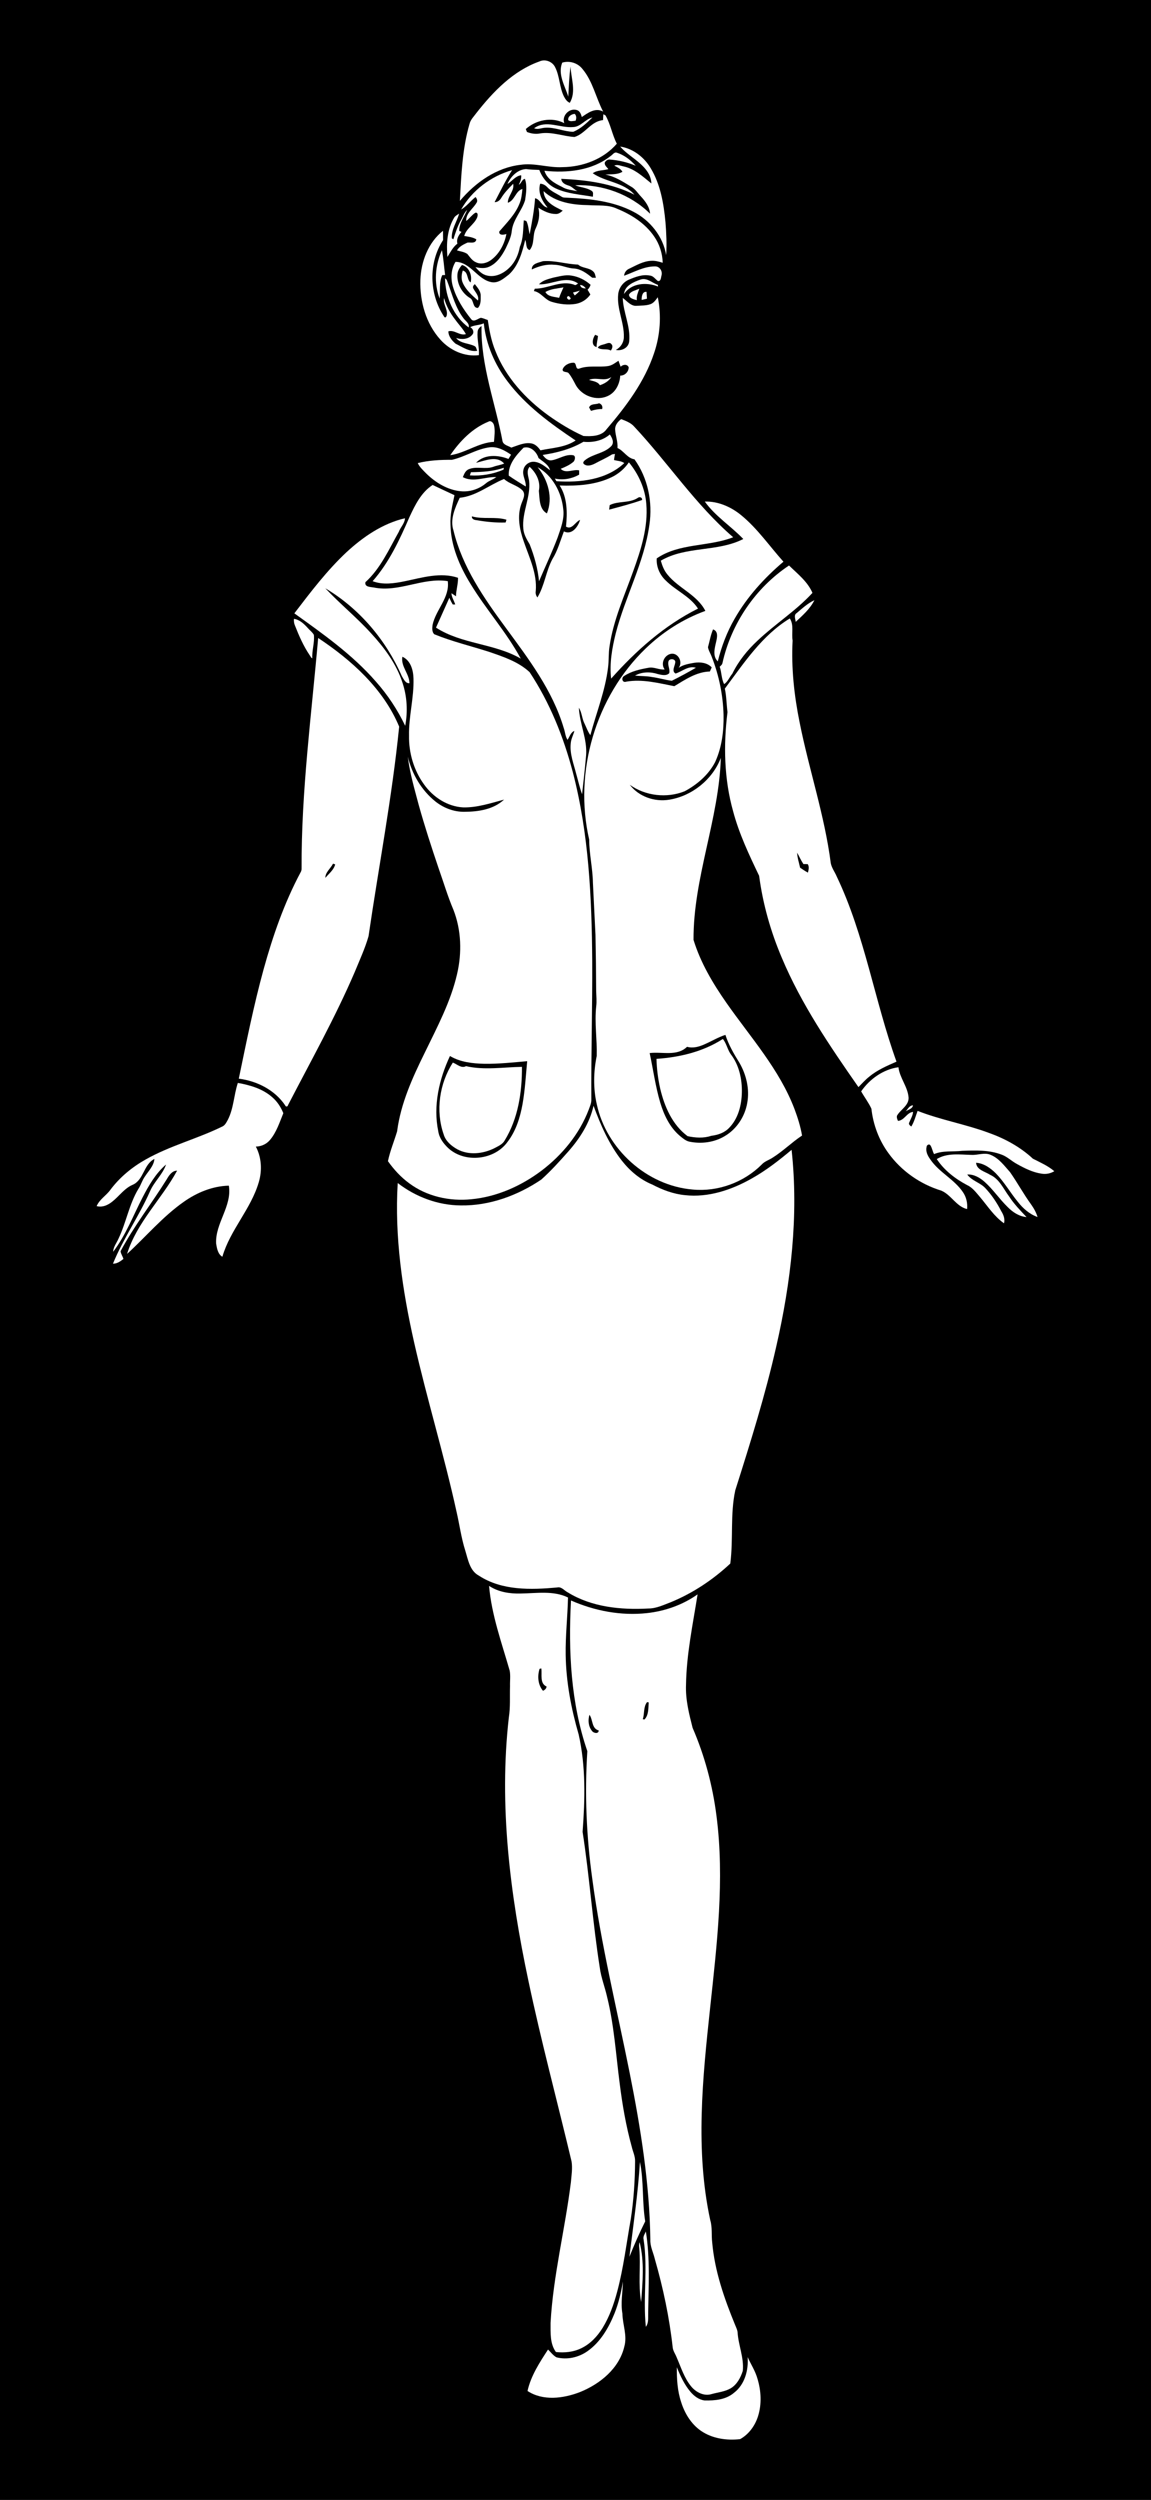 <?xml version="1.0" encoding="UTF-8"?>
<!DOCTYPE svg  PUBLIC '-//W3C//DTD SVG 1.1//EN'  'http://www.w3.org/Graphics/SVG/1.1/DTD/svg11.dtd'>
<svg enable-background="new 518 0 884 1920" version="1.1" viewBox="518 0 884 1920" xml:space="preserve" xmlns="http://www.w3.org/2000/svg">
<rect x="518" width="884" height="1920"/>
<g fill="#fff">
	<path d="m932.26 47.21c4.35-2.07 9.87 0 12.01 4.25 3.65 7.03 3.32 15.35 6.76 22.46 1.07 2.03 2.36 4.18 4.6 5.05 5.06-8.6 1-18.67 0.55-27.87-1.06 7.68-1.3 15.42-1.72 23.15-2.58-8.37-8.27-17.22-4.64-26.15 5.61-1.68 11.85 0.23 15.49 4.83 7.95 9.46 10.31 22.02 15.92 32.78-5.81-3.33-11.7 0.93-16.37 4.17-0.62-2.18-1.51-4.77-3.97-5.4-5.7-1.65-11.61 4.41-9.5 10.13-9.57-5.06-21.67-2.55-29.55 4.48 0.22 0.57 0.65 1.7 0.87 2.27 3.23 1.28 6.79 1.82 10.23 1.1 8.91-1.41 17.49 2.2 26.3 2.76 8.34-2.54 12.73-12.16 21.9-12.96 0.06-1.51 0.15-3.01 0.25-4.51 0.4 0.2 1.21 0.62 1.61 0.83 3.98 6.81 5.12 14.81 8.74 21.79-10.32 11.98-26.24 17.86-41.81 18-10.76 0.6-21.28-3.41-32.05-1.8-18.69 2.1-34.82 13.67-46.68 27.73 1.08-19.86 1.84-40.01 7.43-59.23 0.81-3.23 3.31-5.58 5.2-8.21 12.9-16.48 28.28-32.46 48.43-39.65z"/>
	<path d="m954.46 92.31c-0.59-2.8 2.51-4.72 4.98-4.84 1.39 1.5 1.35 3.48 0.61 5.28-1.88 0.1-3.98 0.89-5.59-0.44z"/>
	<path d="m958.12 97.59c5.99-0.18 9.27-6.07 14.87-7.38-4.38 4.29-8.97 8.71-14.74 11.02-7.21-0.14-14.01-3.58-21.28-3.14-2.95 0.05-5.84 1.7-8.74 0.42 8.99-6.77 19.97-0.04 29.89-0.92z"/>
	<path d="m994.32 112.56c9.92 1.5 18.44 8.18 23.47 16.69 7.5 12.44 9.96 27.13 11.31 41.38 0.66 8.42 1.09 16.89 0.53 25.33-2.33-14.38-12.39-26.77-25.19-33.35-15.47-8.1-33.22-9.98-50.39-10.74-1.63-0.16-3.44 0.16-4.83-0.86-3.66-2.31-7.82-3.95-10.82-7.16-1.46-1.58-3.34-2.66-5.51-2.76-2.04 6.75 1.44 13.31 5.66 18.37-4.41-0.74-5.4-6.27-9.59-7.23-0.65 9.32-2.42 18.53-4.16 27.69-0.91-3.39-0.91-7.03-2.57-10.19-0.48-0.13-1.45-0.4-1.94-0.53-0.6 6.83-0.25 13.91-3.03 20.34-1.06 5.88-3.52 11.61-7.83 15.85-4.43 4.49-11 7.87-17.4 6.22-3.77-0.77-6.45-3.7-8.9-6.44 3.51 0.73 7.31 1.26 10.68-0.38 5.96-2.72 9.74-8.5 12.64-14.14 2.02-4.37 4.28-8.81 4.66-13.69 1.15-8.65 7.8-15.16 10.21-23.37 0.75-5.35 1.66-11-0.17-16.24-2.54 0.56-2.68 3.6-4.7 4.51 1.14-2.26 2.06-4.65 1.86-7.24-4.39 0.41-7.01 4.56-10.58 6.7 2.51-5.75 7.71-11.12 14.29-11.47 3.37 0.45 6.77 0.56 10.18 0.65 2.33 6.17 6.79 11.63 12.9 14.33 8.86 4.09 18.77 4.55 28.24 6.27 0-1.54 0.68-3.45-0.89-4.47-3.75-2.6-8.6-2.57-12.72-4.34 20.99-0.91 42.54 6.99 57.53 21.83-0.37-5.23-3.61-9.53-7.03-13.24-2.47-2.57-4.35-5.84-7.57-7.56-6.23-3.75-12.49-7.92-19.77-9.23 4.41-0.39 9.2 0.22 13.16-2.17-1.37-2.39-3.96-3.46-6.25-4.7 2.35-1.17 4.96 0.2 7.35 0.64 8.33 1.87 14.71 7.85 21.13 13.06-0.23-8.14-6.7-13.97-12.65-18.61-3.93-3.06-8.05-5.95-11.31-9.75z"/>
	<path d="m986.89 119.89c1.59-0.94 2.85-3.43 5-2.57 5.65 1.82 10.47 5.61 14.38 10-6.45-2.73-13.3-4.32-20.27-4.8-1.55 0.01-2.92 1.05-3.53 2.42-0.25 2.12 1.66 3.44 2.79 4.96-3.98 1.16-8.57 0.61-12.01 3.17 9.98 6.84 23.75 6.85 32.02 16.48-17.34-8.82-37-11.32-56.19-12.21 0.2 3.06 2.96 4.36 5.51 5.15 2.72 0.73 4.4 3.16 6.9 4.32-4.06-0.82-8.37-1.05-11.95-3.34-5.53-2.67-11.5-6.03-13.4-12.32 17.43 1.88 36.53-0.09 50.75-11.26z"/>
	<path d="m872.15 160.93c8.29-14.65 22.97-25.69 39.15-30.26-5.03 7.86-9.11 16.32-13.43 24.6 2.25 0.06 4-1.38 5.09-3.23 2.46-4.1 5.87-7.47 9.17-10.89 1.14 5.29-4.18 9.32-4.1 14.57 5.41-1.72 5.81-9.07 11.2-10.6-0.4 3.95-0.76 7.99-2.4 11.65-3.33 8.18-9.75 14.44-15.38 21.04-0.39 3.25 3.62 2.57 5.48 1.88-1.43 7.62-5.25 14.98-11.46 19.76-3.22 2.47-7.73 3.9-11.6 2.12-3.11-1.17-4.9-4.05-6.9-6.48-2.35-1.66-5.31-2-8.01-2.75 1.73-3.06 5.02-4.61 8.08-6.03 2.43-0.31 6.2 1.04 6.8-2.46-2.81-1.75-6.13-2.08-9.31-2.6 1.54-5.73 7.34-8.62 9.75-13.81 0.66-1.37 1.24-4.42-1.16-4.08-2.7 1.7-4.52 4.43-7.04 6.36-0.33-5.89 5.15-9.3 7.84-13.87 1.14-1.44 0.39-3.32-0.68-4.53-3.88 3-6.83 7.15-11.09 9.61z"/>
	<path d="m935.47 146.8c9.22 8.69 22.36 10.6 34.53 10.75 7.32 0.56 15.1-0.54 21.92 2.77 11.05 4.48 21.66 11.26 28.47 21.26 4.11 5.91 6.38 13.03 6.59 20.23-2.92-0.91-5.93-1.74-9-1.5-6.07 0.31-11.4 3.52-16.74 6.05-2.22 0.93-3.73 3-3.91 5.41 7.72-2.79 15.21-7.17 23.63-7.17 3.55-0.18 5.91 3.43 5.16 6.7-0.53 1.61-0.36 4.93-2.85 4.55-2.03-1.51-3.53-4.08-6.29-4.23-5.56-1.06-11.03 1.07-16.06 3.2-4.46 1.94-7.63 6.31-8.13 11.15-1.19 11.27 4.73 21.82 4.34 33.04-0.08 4.13-2.52 7.87-6.17 9.74 4.58 1 9.88-1.66 10.29-6.69 1.12-11.37-4.6-21.99-4.97-33.26 3.27 2.37 6.23 6.49 10.74 6.06 3.48-0.23 7.11-0.06 10.47-1.22 2.59-0.89 4.14-3.28 5.7-5.37 2.9 14.19 1.86 29.09-2.79 42.8-7.3 22.12-21.57 41.03-36.52 58.56-3.9 5.56-11.69 5.58-17.76 5.23-9.57-4.3-18.58-9.83-27.12-15.92-17.42-12.65-32.65-29.26-40.57-49.52-3.12-7.55-4.59-15.61-5.8-23.64-1.8-0.56-3.5-1.45-5.37-1.7-2.31 0.59-5.34 3.65-7.35 1.1-6.01-7.47-11.3-15.75-14.04-25-1.88-6.32-1.52-13.39 1.99-19.08 11.7 0.16 16.9 13.94 28.05 15.69 5.12 0.69 9.17-3.09 12.94-5.94 7.46-6.86 10.23-17.12 12.54-26.63 1.23 2.53 0.13 6.82 3.39 7.86 4.04-4.76 1.99-11.39 4.68-16.71 2.32-4.94 3.44-10.5 1.98-15.86 4.02 2.62 8.59 4.89 13.51 4.84 2.08 0.11 3.77-1.28 5.24-2.58-6.39-3.03-14.42-6.74-14.72-14.97m-9.02 60.17c5.47-2.6 11.5-4.27 17.6-3.6 5.16 0.15 9.86 2.72 15.03 2.87 5.35 0.44 9.71 3.85 13.76 7.06 0.7 0.02 2.11 0.05 2.81 0.06-0.44-1.7-0.64-3.65-2.06-4.87-3.23-3.07-8.35-2.34-11.62-5.29-9.06-0.27-17.91-3.35-27.01-2.6-3.3 1.19-8.75 1.75-8.51 6.37m-57.14 3.84c-0.51 7.23 3.55 14.41 9.7 18.13 3.12 1.63 1.8 7.7 6.04 7.56 2.43-2.53 2.13-6.3 2.13-9.53 0.05-3.49-2.54-6.15-4.5-8.74-1 0.79-1.85 2.03-1.17 3.32 1.51 2.98 4.6 5.55 3.57 9.28-4.41-3.89-9.09-7.92-11.57-13.37-1.46-3.06-1.12-6.55-0.08-9.67 4.46 1.19 2.84 6.91 6.01 9.15 1.41-5.25-1.05-11.85-6.6-13.42-1.83 2.04-3.38 4.48-3.53 7.29m73.61 2.42c-3.88 1.14-8.14 1.98-10.95 5.14 9.97 0.49 20.75-7.19 30.03-0.6-0.98 0.43-1.89 1.8-3.05 0.9-10.13-3.65-20.05 3.15-30.2 3.04-0.18 0.45-0.53 1.37-0.71 1.83 5.66 1.03 8.51 6.96 13.96 8.36 5.85 1.73 12.09 2.51 18.15 1.5 4.54-0.8 8.66-3.42 11.27-7.23-0.73-1.24-1.43-2.46-2.15-3.68 1.15-0.99 1.83-2.33 2.32-3.75-4.09-3.65-9.18-6.23-14.61-7.06-4.75-0.84-9.44 0.65-14.06 1.55m32.17 43.9c-1.97 2.77-3.28 8.32 1.11 9.43-0.05-2.89 0.82-5.66 1.07-8.51-0.54-0.23-1.63-0.69-2.18-0.92m8.04 6.93c-2.09 0.82-4.76 0.79-6 2.95 2.97 2.25 6.91 0.39 10.04 2.26 0.88-1.42 1.89-3.52 0.42-4.91-1.07-1.65-3.03-0.8-4.46-0.3m1.75 17.11c-7.3 1.08-14.93-0.74-22.01 1.93-3.5 1.06-1.47-5.06-4.9-4.52-3.18 0.15-6.88 2.04-7.89 5.24 0.03 2.4 3.21 1.45 4.53 2.67 2.34 2.8 3.93 6.11 5.64 9.31 4.69 8.32 16.02 12.54 24.77 8.23 5.92-2.77 8.96-9.29 9.35-15.57 3.51 0.11 6.43-2.9 6.49-6.35-1.16-2.72-4.44-2.2-6.19-0.45-0.56-1.54-1.12-3.07-1.68-4.59-2.53 1.66-5.01 3.68-8.11 4.1m-14.45 31.76c0.36 0.66 1.09 1.97 1.45 2.62 2.79-0.83 5.64-1.47 8.58-1.37 0.63-2-0.36-3.8-2.33-4.46-2.63 1.13-6.4 0.04-7.7 3.21z"/>
	<path d="m872.03 169.08c1.57-2.64 2.46-5.77 4.77-7.89-2.12 5.34-6.15 10.13-6.09 16.15 0.43 0.19 1.29 0.58 1.72 0.77-2.18 2.49-4.08 5.54-3.11 9-3.5 2.63-5.41 6.63-7.69 10.24-0.87-10.38-0.24-21.35 5.34-30.43 0.96-1.27 2.37-2.02 3.68-2.88-1.78 6.32-6.01 12.08-5.66 18.94l1.19 0.84c1.62-5.04 3.22-10.11 5.85-14.74z"/>
	<path d="m840.87 215.06c0.48-14.2 6.03-28.78 17.36-37.82 0.03 2.37 0.05 4.75 0.08 7.13-11.38 17.39-10.75 41.58 0.74 58.75 0.85 1.6 1.92 0.07 2.08-1.06 0.92-4.55-3.16-8.57-2.1-13.12 1.69 5.99 4.68 11.53 8.51 16.43 2.69 3.8 6.05 7.14 8.28 11.26-4.83 1.42-8.66-3.49-13.44-2.18-0.03 3.86 2.74 7.14 5.51 9.51 5.21 2.52 10.55 6.45 16.64 5.48-0.68-1.23-0.66-3.07-2.16-3.68-4.6-2.28-10.6-1.83-14.06-6.17 4.2 1.38 9.59 1.09 12.5-2.64 1.64-1.92 0.3-4.66-1.69-5.68 3.25-1.72 7.12-1.39 10.45-2.97 1.7 16.28 8.43 31.77 18.32 44.74 14.01 18.56 33.06 32.44 52.21 45.26-7.98 5.39-17.92 5.59-27.04 7.57-1.72-2.49-4.01-4.9-7.14-5.36-5.31-0.86-10.33 1.67-15.24 3.27-2.25-1.41-5.78-1.88-6.68-4.7-5.52-29.51-16.79-58.23-16.18-88.64-1.61 0.99-2.93 2.49-3.01 4.47-0.49 5.98 1.37 11.86 0.99 17.86-11.12 1.41-22.28-3.74-29.61-11.96-11.11-12.32-15.85-29.4-15.32-45.75z"/>
	<path d="m855.68 229.32c-4.61-12-3.52-25.57 1.74-37.17 1.17 6.3 1.61 12.72 2.44 19.07-0.55 0.02-1.64 0.05-2.19 0.07-2.58 5.65-1.44 12.03-1.99 18.03z"/>
	<path d="m859.81 213.81c1.54 0.73 1.71 2.61 2.36 4.01 3.3 9 5.76 18.59 11.62 26.35 1.56 2.38 4.93 4 4.16 7.34-11.77-8.6-17.88-23.39-18.14-37.7z"/>
	<path d="m997.28 225.86c0.45-6.54 7.45-9.35 12.79-11.2 4.92-1.56 8.79 2.69 13.15 4.1l0.18 1.33c-8.69-3.57-20.62-2.78-26.12 5.77z"/>
	<path d="m963.54 218.86c1.92-0.01 3.29 1.22 4.41 2.64-1.94 0.1-4.01-0.42-4.41-2.64z"/>
	<path d="m936.87 224.28c4.2-2.54 9.21-2.63 13.9-3.6-1.17 2.68-2.44 5.32-3.36 8.09-3.65-0.94-8.46-0.72-10.54-4.49z"/>
	<path d="m1001.1 226.25c1.6-2.83 5.26-3.21 7.94-4.57-0.98 2.88-2.39 5.74-1.95 8.88-2.24-0.68-5.99-1.35-5.99-4.31z"/>
	<path d="m958.2 224.58c1.75-0.33 3.48-0.81 5.17-1.44-1.13 1.42-2.5 2.62-3.89 3.77-0.58-0.7-1.12-1.43-1.28-2.33z"/>
	<path d="m1010.8 230.35c-0.06-2.4 0.44-6.59 3.76-6.21 0.1 1.75 0.21 3.51 0.32 5.28-1.37 0.31-2.73 0.62-4.08 0.93z"/>
	<path d="m956.38 229.1c-1.3 2.95-4.82-1.28-1.5-1.74 0.38 0.44 1.12 1.31 1.5 1.74z"/>
	<path d="m970.4 291.77c5.52-2.45 11.95 1.59 17.15-2.24-1.96 3.19-5.35 5.18-8.82 6.32-1.79-2.94-5.41-3.07-8.33-4.08z"/>
	<path d="m990.45 329.93c-0.22-3.4 2.12-6.1 4.61-8.06 3.59 1.4 7.41 2.79 10.02 5.77 25.98 27.76 47.09 60.01 76.02 84.98-19.01 7.43-41.33 4.35-58.71 16.23-0.42 6.34 2.25 12.57 6.83 16.91 7.75 7.83 18.75 12.19 24.86 21.66-25.8 12.86-47.67 32.37-66.71 53.77-1.35-11.62 0.71-23.35 3.5-34.62 7.25-28.28 21.89-54.42 25.89-83.56 2.59-17.41-1.14-35.87-11.47-50.25-5.5-0.78-8.18-6.53-13.04-8.68 0.39-4.83-1.57-9.39-1.8-14.15z"/>
	<path d="m863.8 349.61c7.38-10.81 16.97-20.72 29.28-25.74 1.94-1.22 3.82 0.82 4.3 2.59 1.07 4.22 0.31 8.62 0.01 12.89-11.99 0.58-21.88 8.57-33.59 10.26z"/>
	<path d="m966.08 339.29c7.18 0.73 14.73-0.78 20.28-5.63 1.74 2.53 3.62 6.2 1.15 8.93-5.43 5.69-14.14 5.97-20.16 10.8-0.84 0.62-1.99 1.95-0.97 2.94 2.43 2.2 5.91 1.01 8.48-0.28 4.41-2.4 9.03-4.39 13.27-7.08 0.55-0.09 1.63-0.27 2.18-0.35-0.3 1.55-0.54 3.11-0.74 4.69 2.62 0.75 5.62 0.65 7.9 2.35-13.83 12.96-34.01 15.09-52.11 13.92-0.41-0.69-0.81-1.36-1.21-2.03 6.34 1.4 13.03 0.18 18.65-3 0-1.1 0.01-2.2 0.02-3.3-4.69-1.08-10.32 2.83-14.19-1.2 3.49-1.4 7.06-2.97 9.9-5.48 1.18-1.29 1.85-4.71-0.61-4.99-5.7-0.81-10.56 2.95-15.95 3.9-3.13 0.62-5.55-1.76-7.15-4.09 10.88-1.64 21.73-4.45 31.26-10.1z"/>
	<path d="m865.1 353.16c9.95-2.26 18.74-8.29 28.95-9.63 6.09-0.72 11.61 2.4 16.45 5.7-0.68 1.08-1.33 2.17-2 3.25-7.95-3.12-18.55-3.8-24.86 2.95 6.87-1.55 15.93-5.86 21.54 0.59-2.63 1.18-5.53 1.43-8.2 2.46-6.1 2.25-12.88-0.64-18.91 1.88-2.57 1.02-3.64 3.74-4.58 6.11 8.12 4.32 17.13-0.42 25.66-0.06-2.47 1.94-5.62 2.75-8 4.82-5.27 4.42-12.27 6.7-19.13 6.06-10.22-0.92-19.41-6.57-26.62-13.6-2.41-2.49-5.07-4.87-6.57-8.03 8.59-2.12 17.46-2.57 26.27-2.5z"/>
	<path d="m908.71 365.28c-0.42-8.68 5.68-15.64 11.37-21.42 5.37-1.45 10.02 3.1 11.51 7.9 3.27 2.78 7.68 4.87 8.86 9.41-3.49-2.57-6.87-5.73-11.32-6.4-4.05-0.84-8.5 2.09-9.14 6.2-1.02 4.37 2.13 8.3 1.81 12.69-4.41-2.73-8.85-5.41-13.09-8.38z"/>
	<path d="m988.18 366.29c5.14-2.57 9.59-6.44 12.82-11.2 7.47 9.06 12.51 20.23 13.39 32.02 1.47 17.85-4.17 35.26-10.16 51.83-6.73 18.85-15.15 37.35-18.07 57.31-0.93 5.56-0.41 11.23-1.21 16.8-2.19 17.73-8.97 34.4-13.53 51.57-1.97-2.66-3.02-5.82-4.44-8.78-2.05-3.88-1.99-8.53-4.38-12.27 0.56 12.37 6.5 23.95 5.55 36.46-0.86 10-2 19.98-3.1 29.96-1.9-5.21-3.06-10.64-4.59-15.96-1.91-7.57-4.99-15.15-4.11-23.11 0.24-3.37 1.95-6.35 2.8-9.56-2.93 1.15-3.65 4.49-5.27 6.86-1.8-2.74-1.82-6.2-2.96-9.22-8.5-28.67-26.85-52.82-44.29-76.6-16.85-22.84-33.55-46.93-40.33-74.92-2.87-8.6 1.23-17.45 4.78-25.18 12.63-1.24 22.59-9.83 34.04-14.42 4.15 3.82 10.16 4.76 14.15 8.76 2.8 3.2 0.22 7.12-0.88 10.43-3.36 9.48-1.33 19.79 1.94 28.99 4.21 12.25 10.31 24.55 9.14 37.86-0.33 1.79 0.19 3.52 1.28 4.94 5.5-9.12 6.54-20.07 11.5-29.43 4.09-6.57 6.09-14.13 8.85-21.3 6.07 3.15 10.98-3.7 12.41-8.86-3.72 1.51-6.24 7.95-10.8 5.2 1.05-10.59 1.12-22.34-4.89-31.6 13.64 0.47 27.92-0.43 40.36-6.58m19.39 16.27c-6.44 4.04-14.6 2.02-21.3 5.38-0.11 0.87-0.33 2.62-0.44 3.49 8.47-2.31 17.01-4.46 25.3-7.42 0.22-2.22-2.14-2.71-3.56-1.45m-127.16 14.01c-0.22 2.14 1.94 2.83 3.62 2.94 7.35 1.29 14.82 2.03 22.29 1.78 0.17-0.53 0.5-1.61 0.66-2.14-8.67-2.59-17.89-0.09-26.57-2.58z"/>
	<path d="m879.69 362.68c8.5-0.17 17.15-0.56 25.25-3.45-0.05 0.36-0.14 1.08-0.19 1.44-8.1 3.52-17.08 5.03-25.88 4.44 0.2-0.61 0.61-1.82 0.82-2.43z"/>
	<path d="m930.9 358.79c11.47 6.45 18.36 19.28 19.68 32.12 1.05 7.62-1.93 14.91-4.33 21.98-4.29 11.36-9.51 22.34-14.25 33.52-0.96-9.74-3.61-19.25-7.19-28.33-2.2-3.75-4.55-7.59-4.88-12.05-1.24-12.56 5.93-24.35 4.43-36.94-0.62-3.51-2.3-7.45 0.39-10.56 5.09 4.57 8.62 11.47 7.1 18.43 0.63 5.89 0.18 14.07 6.2 17.35 4.89-12.01 0.8-25.83-7.15-35.52z"/>
	<path d="m832.59 396.88c4.24-9.12 8.97-18.78 17.69-24.42 5.61 2.57 11.14 5.31 16.77 7.87-1.52 7.48-3.48 14.98-3.06 22.7 0.31 16.36 7 31.83 15.47 45.57 11.95 19.67 27.56 36.92 38.5 57.23-20.25-11.74-45.34-10.99-65.1-23.8 3.38-7.67 6.91-15.27 10.27-22.95 0.73 1.78 1.57 3.53 2.61 5.17 0.47 0.01 1.41 0.01 1.88 0.01-0.88-2.92-2.74-5.53-2.91-8.65 1.19 0.74 2.36 1.55 3.51 2.39 0.04-4.81 1.68-9.43 1.54-14.25-13.4-4.48-27.36-0.15-40.62 2.6-8.18 1.69-16.91 3.07-24.95 0.02 12.7-14.38 20.83-32.05 28.4-49.49z"/>
	<path d="m1059.3 385.2c10.3-0.28 20.17 4.08 28.02 10.54 12.49 10.25 21.67 23.71 32.39 35.66-14.7 12.46-27.88 26.97-37.47 43.76-5.94 10.22-10.1 21.37-12.96 32.81-4.12-4.03-2.4-10.05-1.28-14.96 0.76-3.34 1.88-8.19-2.36-9.63-1.87 4.37-2.62 9.12-3.89 13.68 0.41 2.63 2 4.91 2.89 7.42 5.55 14.17 8.66 29.31 9.07 44.52 0.25 12.33-1.28 24.97-6.46 36.28-5.07 9.79-13.8 17.28-23.41 22.43-13.7 5.48-30.12 3.64-42.14-4.99 6.91 9.16 19.09 13.3 30.27 11.47 17.55-2.82 33.31-15.51 39.66-32.14-1.47 47.36-21.24 92.28-20.98 139.8 5.36 17.49 14.82 33.39 25.23 48.31 18.5 26.48 40.76 51.07 52.35 81.69 2.47 6.58 4.57 13.33 5.77 20.27-7.97 5.28-14.76 12.13-22.89 17.17-2.67 1.72-5.88 2.63-8.05 5.06-13.77 13.78-33.7 21.11-53.12 19.23-35.2-2.96-66.14-31.07-73.58-65.43-2.81-12.21-2.54-24.95-0.06-37.18 0.36-12.68-1.78-25.38-0.39-38.06 0.5-3.97 0.05-7.96-0.04-11.93-0.05-14.31-0.23-28.63-0.52-42.94-0.66-13.34-1.3-26.68-1.97-40.02-0.17-11.13-2.82-22.04-2.86-33.17-11.98-52.04 4.92-109.77 43.42-146.85 13.07-12.62 28.7-22.62 45.8-28.82-6.35-12.39-20.54-17.3-29.02-27.79-2.64-3.09-4.11-6.93-5.2-10.78 19.34-11.36 43.53-6.51 63.35-16.64-9.48-9.92-21.51-17.46-29.57-28.77m-30.81 128.96c-4.28 0.47-8.23-2.18-12.52-1.28-6.47 1.16-13.18 2.62-18.7 6.35-2.28 1.34-1.36 5.41 1.63 4.32 12.43-2.21 24.84 1.11 36.99 3.46 8.43-5.08 17.1-11.04 27.32-11.28 0.45-1.06 0.93-2.12 1.41-3.16-3.41-3.64-8.8-4.26-13.49-3.51-4.11 0.73-8.44 1.42-11.93 3.86 3.36-4.09 0.04-11.19-5.27-10.87-5.55 0.59-8.88 7.52-5.44 12.11m30.62 287.89c-4.18 1.88-8.89 3.24-13.44 1.91-7.72 7.55-19.19 3.62-28.71 4.82 2.73 12.7 4.44 25.65 8.15 38.13 2.82 9.39 7.22 18.7 14.75 25.22 2.21 1.82 4.46 3.87 7.3 4.62 9.23 1.97 19.26 0.74 27.4-4.16 9.21-5.36 15.55-15.05 17.34-25.49 1.94-10.67-0.7-21.81-6.13-31.08-4.2-6.71-8.2-13.66-10.64-21.22-5.6 1.83-10.65 4.91-16.02 7.25z"/>
	<path d="m784.1 424.12c12.78-11.81 27.76-22.08 44.92-26.1-0.18 4-3.4 6.85-4.74 10.45-7.58 13.45-14 28.09-25.63 38.66-0.78 3.82 3.94 3.61 6.42 4.08 19.25 3.96 37.57-7.9 56.82-4.89 1.71 12.58-9.19 21.92-11.66 33.58-0.25 2.37-0.63 5.49 1.35 7.24 13.75 5.61 28.27 9.04 42.38 13.6 10.83 3.73 22.27 7.53 30.8 15.49 15.47 23.35 26.05 49.68 33.15 76.7 12.33 47.27 14.58 96.44 14.94 145.07 0.18 35.68-0.91 71.36-0.68 107.03-0.07 2.52-1.18 4.86-2.01 7.2-7.13 18.69-20.29 34.71-36.12 46.76-15.67 11.82-34.34 20.18-54 22.05-16.67 1.72-34.22-2.13-47.75-12.25-6.39-4.66-11.78-10.56-16.34-16.98 1.64-7.85 4.75-15.27 7.05-22.91 2.75-21.39 11.79-41.24 21.23-60.4 9.5-19.63 19.97-39.14 24.85-60.56 3.76-16.18 3.26-33.52-2.79-49.09-4.42-10.37-7.6-21.2-11.36-31.81-5.49-16.21-10.79-32.48-15.38-48.97-3.22-12.2-6.83-24.39-8.35-36.94 3.17 13.29 10.49 25.84 21.22 34.43 6.37 5.05 14.39 8.14 22.58 7.9 10.59-0.03 22.12-1.85 30.15-9.36-10.25 2.75-20.57 6.19-31.31 6-12.17-0.62-23.22-7.85-30.15-17.63-7.84-10.78-11.79-24.23-11.54-37.51-0.3-14.75 3.89-29.19 3.42-43.94-0.17-6.39-2.18-13.8-8.54-16.63-1.31 7.54 5.38 13.03 5.44 20.34-3.12 0.26-4.51-3.35-5.9-5.55-12.15-27.7-32.63-51.89-58.72-67.38 11.19 11.89 23.92 22.25 34.92 34.33 10.31 11.17 19.72 23.71 24.4 38.35 3.5 10.58 4.1 22.03 2.04 32.96-5.89-12.34-13.5-23.84-22.58-34.05-17.97-20.62-40.48-36.48-62.56-52.33 12.48-16.33 24.99-32.83 40.03-46.94m79.48 386.91c-8.36 17.9-13.05 38.3-8.95 57.95 0.75 5.07 4 9.35 7.64 12.79 12.77 11.76 35.57 9.24 45.61-4.87 6.38-8.32 9.56-18.57 11.42-28.77 1.94-10.94 2.56-22.06 3.59-33.11-10.94 0.93-21.89 2.16-32.88 1.99-9.06-0.21-18.5-1.22-26.43-5.98z"/>
	<path d="m1072.9 509.11c6.7-30.19 25.32-57.65 51.09-74.8 6.58 6.43 14.26 12.35 18 21.04-12.64 13.74-28.56 23.79-42.07 36.57-7.87 7.32-14.75 15.8-19.47 25.5-2.22 2.57-3.38 6.11-6.29 8.01-2.16-4.18-1.87-9.01-3.41-13.37 0.88-0.85 1.95-1.64 2.15-2.95z"/>
	<path d="m1129.9 470.84c4.25-3.63 8.51-7.51 13.6-9.91-3.3 6.68-9.03 11.68-14.39 16.68-0.16-2.24-1.71-5.26 0.79-6.77z"/>
	<path d="m743.76 475.26c4.5 0.71 7.82 3.98 10.75 7.2 1.48 1.73 3.45 3.1 4.55 5.14 0.67 6.02-1.61 12.02-1.18 17.96-1.07-0.27-1.39-1.56-2.01-2.3-4.77-7.04-8.2-14.86-11.3-22.75-0.76-1.65-0.96-3.46-0.81-5.25z"/>
	<path d="m1074.7 528.88c14.61-19.6 28.57-40.91 49.89-53.9 3.31 5.02 1.22 11.34 2.16 16.95-1.11 21.09 1.19 42.23 5.38 62.89 7.2 36.22 19.21 71.44 23.93 108.15 0.74 3.68 3.13 6.77 4.57 10.2 21.6 45.2 29 95.32 45.9 142.2-7.26 3.2-14.69 6.34-20.84 11.47-3.09 2.38-5.62 5.35-8.38 8.08-22.02-31.58-43.9-63.69-58.87-99.35-8.54-20.08-14.54-41.27-17.4-62.92-7.7-16.09-15.43-32.33-20.01-49.66-6.91-24.68-7.45-50.73-4.29-76.05-0.76-6-0.78-12.13-2.04-18.06m57.79 137.52c1.95 1.34 3.93 2.66 6.02 3.81 0.52-2.2 1.18-4.52-0.16-6.55-0.83 0-2.47-0.02-3.3-0.03-1.85-2.78-3.19-5.85-4.82-8.75 0.14 3.94 1.43 7.69 2.26 11.52z"/>
	<path d="m762.36 489.99c25.76 17.1 50.09 39.01 62.21 68.08-5.4 53.99-15.7 107.35-23.53 161.01-2.7 9.38-6.84 18.29-10.53 27.31-15.08 35.16-33.83 68.55-51.37 102.5-0.12 1.07-1.7 1.34-2.02 0.2-7.96-11.93-21.72-18.88-35.72-20.65 5.84-28.07 11.43-56.23 19.03-83.89 7.09-25.69 15.87-51.06 28.45-74.61 0.52-0.88 0.77-1.82 0.75-2.83-0.27-59.28 7.61-118.16 12.73-177.12m11.42 173.32c-1.83 3.66-6.01 6.69-5.89 10.9 2.68-3.24 6.53-6.1 7.53-10.36-0.41-0.14-1.23-0.41-1.64-0.54z"/>
	<path d="m1031.4 507.99c0.68-2.68 5.83-2.09 5.2 0.91-0.26 2.64-3 6.61 0.27 8.39 5.08-1.6 9.77-6.19 15.6-4.45-6.05 3.54-12.23 6.88-18.49 10-5.1-0.61-10.02-2.19-15.11-2.85-4.35-0.87-8.79-0.64-13.16-1.11 5.34-3.03 11.97-3.06 17.71-1.13 2.71 0.61 6.38 1.57 8.57-0.73 0.8-3.02-1.41-6.03-0.59-9.03z"/>
	<path d="m1022.2 813.22c17.83-1.19 35.84-5.5 50.99-15.29 2.8 3.51 3.52 8.13 6.08 11.77 6.38 8.27 8.72 19.04 8.5 29.33-0.21 9.66-2.74 19.94-9.65 27.05-3.59 3.9-8.77 5.63-13.89 6.25-5.84 1.98-12.2 1.54-18.13 0.27-11.73-8.64-17.81-22.78-21.06-36.57-1.68-7.49-2.65-15.14-2.84-22.81z"/>
	<path d="m858.76 871.25c-6.36-18.15-3.24-39.06 7.03-55.17 3.21 1.21 6.51 4.7 10.12 2.75 14.14 3.25 28.65 0.75 42.96 0.54 0.12 19.44-2.93 39.69-13.26 56.52-1.64 3.01-4.98 4.36-7.84 5.92-8.77 4.4-19.77 5.65-28.63 0.82-4.52-2.55-8.9-6.22-10.38-11.38z"/>
	<path d="m1179.4 838.19c6.57-9.55 17.05-16.94 28.62-18.54 0.99 8.28 7.16 14.95 7.8 23.29 0.27 5.81-5.52 8.86-8.39 13.11-1.26 1.49-0.38 3.24 0.23 4.82 5-0.38 6.74-6.43 11.6-6.91-0.22 2.99-1.92 5.49-2.96 8.21-0.71 1.32 0.68 2.34 1.6 3.03 2.3-3.7 3.32-7.98 4.85-12.02 17.63 6.93 36.43 10.15 54.2 16.7 12.56 4.44 24.55 10.89 34.34 20.02 5.64 2.89 11.57 5.44 16.45 9.61-2.9 1.76-6.33 2.46-9.67 1.91-6.76-0.96-12.97-4.06-18.87-7.35-4.18-2.2-7.57-5.74-12.06-7.33-9.6-3.67-20.09-3.24-30.17-2.89-7.23 0.89-14.7-0.39-21.58 2.53-1.24-2.21-1.49-4.87-2.94-6.92-1.1-1.22-2.94 0.21-2.82 1.57-0.81 3.45 0.93 6.72 2.88 9.43 6.72 9.93 18.34 15.19 25.04 25.12 2.62 3.78 3.68 8.47 3.21 13.03-8.36-2.01-12.2-10.98-19.85-14.19-16.14-4.93-30.69-15.1-40.58-28.81-7.28-9.95-11.71-21.86-13.06-34.09-2.14-4.68-5.36-8.83-7.87-13.33z"/>
	<path d="m693 860.01c4.51-8.83 4.6-19.01 7.67-28.31 9.48 1.69 19.22 4.54 26.55 11.1 3.77 3.27 6.52 7.55 8.39 12.16-2.9 7.05-5.24 14.6-10.23 20.52-2.68 3.22-6.72 5.06-10.89 5.12 4.39 8.33 4.93 18.29 2.29 27.25-5.98 20.67-21.99 36.7-27.99 57.35-3.46-1.93-4.22-6.54-4.8-10.13-0.79-15.6 12.36-28.67 9.77-44.47-12.54 0.32-24.53 5.28-34.67 12.46-16.2 11.37-28.96 26.7-43.49 39.98 7.45-24.22 26.57-42.08 38.42-63.96-3.94 0.02-6.27 3.71-8.02 6.74-11.55 18.53-25.09 35.83-35.4 55.12 0.2 2.13 1.66 3.9 2.18 5.97-2.34 1.85-4.88 3.69-8.02 3.63 7.84-19.28 19.99-36.44 28.39-55.46 3.15-7.48 9.74-12.96 12.39-20.71-7.95 6.79-13.25 16.02-18 25.19-7.3 14.06-12.93 29.15-22.63 41.83 0.14-3.83 2.71-6.79 4.14-10.16 5.89-12.35 8.1-26.24 15.18-38.06 2.05-3.02 2.92-6.67 5.09-9.62 2.76-4.27 6.82-8.12 7.28-13.46-8.38 4.16-8.08 16.15-16.76 19.88-4 1.69-7.1 4.81-10.13 7.81-4.6 4.66-10.27 10.34-17.49 8.57 2.17-5.22 7.34-8.08 10.54-12.53 7.25-9.72 16.8-17.55 27.34-23.44 18.55-10.46 39.4-15.76 58.46-25.1 2.26-0.92 3.31-3.28 4.44-5.27z"/>
	<path d="m973.86 849.24c5.43 14.85 11.89 29.59 21.69 42.12 6.21 7.91 14.13 14.65 23.52 18.44 7.79 4.1 16.19 7.25 25.01 8.1 17.92 1.99 35.71-3.99 51.14-12.71 11.06-6.17 21.07-13.98 30.75-22.1 5.51 50.56-0.49 101.67-11.78 151.03-8.43 37.34-19.88 73.9-31.45 110.36-4.04 18.52-1.42 37.66-3.86 56.37-13.25 12.38-28.59 22.6-45.36 29.54-5.68 2.13-11.33 4.98-17.53 4.97-21.13 1.17-43.54-1.04-61.93-12.38-2.68-1.34-4.79-4.56-8.12-3.77-20.26 1.84-42.51 2.5-60.22-9.13-6.93-3.7-8.23-12.24-10.34-19.07-3.14-9.82-4.44-20.07-6.77-30.09-9.56-43.63-22.7-86.37-32.55-129.93-9.02-40.08-15.09-81.23-12.59-122.39 13.81 10.68 30.97 17.11 48.5 17.2 22.06 0.32 43.67-7.63 61.79-19.89 7.41-6.68 14.14-14.1 20.74-21.57 8.91-10.11 16.4-21.79 19.36-35.1z"/>
	<path d="m1213.6 853.51c1.66-1.71 2.84-4.54 5.59-4.58-0.47 2.74-3.62 3.28-5.59 4.58z"/>
	<path d="m1264 886.97c4.99 0.33 10.08-2.09 14.92 0.01 6.29 2.62 10.44 8.34 14.84 13.28 5.65 8.04 10.32 16.75 16.12 24.71 2.11 2.99 3.95 6.2 4.99 9.74-6.16-2.18-11.21-6.63-15.18-11.71-5.82-7.11-10.4-15.2-16.83-21.81-4.12-4.08-9.23-7.79-15.2-8.17 0.36 5.51 6.9 6.74 10.77 9.25 7.14 3.17 10.19 10.74 14.6 16.64 3.78 5.82 8.63 10.79 13.37 15.83-5.68-0.48-10.62-3.75-14.5-7.72-6.26-6.07-11.12-13.46-17.64-19.28-3.68-3.28-8.29-5.98-13.38-5.7 3.44 4.85 9.73 6.12 13.75 10.33 4.97 5.25 9 11.33 12.31 17.75 1.77 2.81 3.05 6.04 2.18 9.41-7.57-5.3-12.6-13.24-18.47-20.2-2.93-3.39-5.69-7.23-9.87-9.15-9.13-4.82-17.59-11.31-23.32-20 8-4.89 17.65-3.42 26.54-3.21z"/>
	<path d="m893.62 1218c7.17 4.74 15.93 6.11 24.38 5.85 12.07-0.14 24.91-2.43 36.24 3.05-0.31 14.72-2.02 29.39-1.78 44.13 0.31 20.69 4.2 41.18 9.95 61.01 5.57 24.52 4.9 49.96 3.04 74.87 5.36 34.6 7.71 69.61 13.19 104.2 1 7.74 3.94 15.02 5.64 22.61 5.38 21.73 6.75 44.14 9.64 66.29 2.06 16.42 4.86 32.79 9.28 48.75 0.85 3.72 2.7 7.29 2.56 11.19-0.09 14.78-1.05 29.57-3.27 44.19-3.35 18.66-5.59 37.57-10.48 55.93-2.58 9.66-5.94 19.23-11.19 27.79-4.02 6.48-9.44 12.34-16.41 15.64-5.99 2.96-12.87 3.61-19.44 2.91-4.69-6.43-4.09-14.89-4.12-22.43 2.02-36.41 11.16-71.91 15.62-108.02 0.46-5.31 1.35-10.71 0.49-16.01-11-46.29-23.35-92.26-33.16-138.82-14-66.19-22.71-134.41-15.01-202 1.27-7.98 0.67-16.09 0.92-24.13-0.13-3.98 0.49-8-0.26-11.91-6.15-21.46-13.91-42.69-15.83-65.09m38.78 63.71c-1.77 5.57-1.3 12.28 2.65 16.87 1.42-0.67 2.54-1.68 2.75-3.29-5.48-2.38-3.33-9.31-4.06-13.92l-1.34 0.34z"/>
	<path d="m1014.9 1238.9c13.88-1.51 27.45-6.32 38.87-14.4-3.65 23.06-8.55 46.06-8.89 69.5-0.46 11.21 2.31 22.23 5.06 33.01 9.29 21.49 15.37 44.32 18.33 67.54 6.35 49.05 0.38 98.49-4.85 147.35-5.81 54.1-11.55 109.5 0.08 163.26 1.68 5.55 0.78 11.39 1.49 17.08 1.9 21.93 9.21 42.92 17.52 63.16 0.7 1.85 1.71 3.66 1.96 5.68 0.58 10.04 5.05 19.66 4.01 29.82-1.68 5.23-4.48 10.52-9.36 13.42-4.47 2.56-9.72 3.02-14.61 4.38-5.73 1.8-11.85-1.32-15.52-5.69-5.47-6.52-7.94-14.84-11.3-22.51-0.96-2.52-2.67-4.76-3.02-7.45-2.53-23.02-7.33-45.75-13.72-67.99-1.16-5.02-3.74-9.79-3.47-15.04-0.59-43.16-7.48-85.92-15.91-128.16-9.9-49.56-22.02-98.73-28.68-148.88-4.51-32.46-5.91-65.37-3.8-98.06-12.74-37.06-14.63-76.9-12.55-115.73 18.22 8.05 38.49 11.88 58.36 9.71m-3.23 81.49 1.31 0.2c3.32-3.43 2.93-8.76 3.23-13.14l-1.24-0.19c-2.95 3.71-1.86 8.83-3.3 13.13m-40.94-3.41c-1.28 4.12-0.86 8.98 1.93 12.41 1.21 1.73 5.07 2.56 5.17-0.37-5.55-1.48-4.36-8.22-7.1-12.04z"/>
	<path d="m1009.5 1660.4c3.05 15.02 1.58 30.55 4.04 45.65-4.42 8.89-8.46 17.98-12.13 27.21 2.97-24.25 6.57-48.46 8.09-72.86z"/>
	<path d="m1012.3 1720c-0.61-2.27 0.88-4.22 1.74-6.17 3.33 20.56 2.04 41.45 1.79 62.17-0.15 3.67 0.57 7.92-1.8 11.06-2.34-22.3 1.69-44.83-1.73-67.06z"/>
	<path d="m1009 1726.9c-0.14-1.62-0.37-3.28 0.26-4.8 3.74 14.98 2.3 30.66 1.16 45.89-2.41-13.58-0.22-27.43-1.42-41.09z"/>
	<path d="m996.43 1752.3c-0.18 8.22-1.85 16.46-0.39 24.68 0.14 8.43 3.83 16.71 1.48 25.14-3.91 16.9-18.77 28.93-34.26 35.11-12.65 4.86-28.19 6.91-40.11-0.91 2.62-11.73 9.3-21.92 15.76-31.84 2.07 2.03 3.86 4.52 6.43 5.98 8.04 2.1 16.81 0.17 23.59-4.51 10.09-6.96 16.48-17.98 21-29.12 3.17-7.88 5.07-16.19 6.5-24.53z"/>
	<path d="m1092.2 1810.3c2.51 5.52 5.92 10.71 7.57 16.64 2.79 9.25 3.35 19.37 0.45 28.68-2.26 7.27-7.06 13.96-13.79 17.69-10.31 1.17-21.4-0.41-30.1-6.4-7.55-5.25-12.52-13.47-15.21-22.13-2.87-8.58-3.37-17.73-3.3-26.7 2.7 6.66 5.78 13.31 10.44 18.85 2.77 3.26 6.45 6.1 10.82 6.66 7.84 0.2 16.36-0.53 22.61-5.84 8.34-6.36 11.27-17.38 10.51-27.45z"/>
</g>
</svg>
